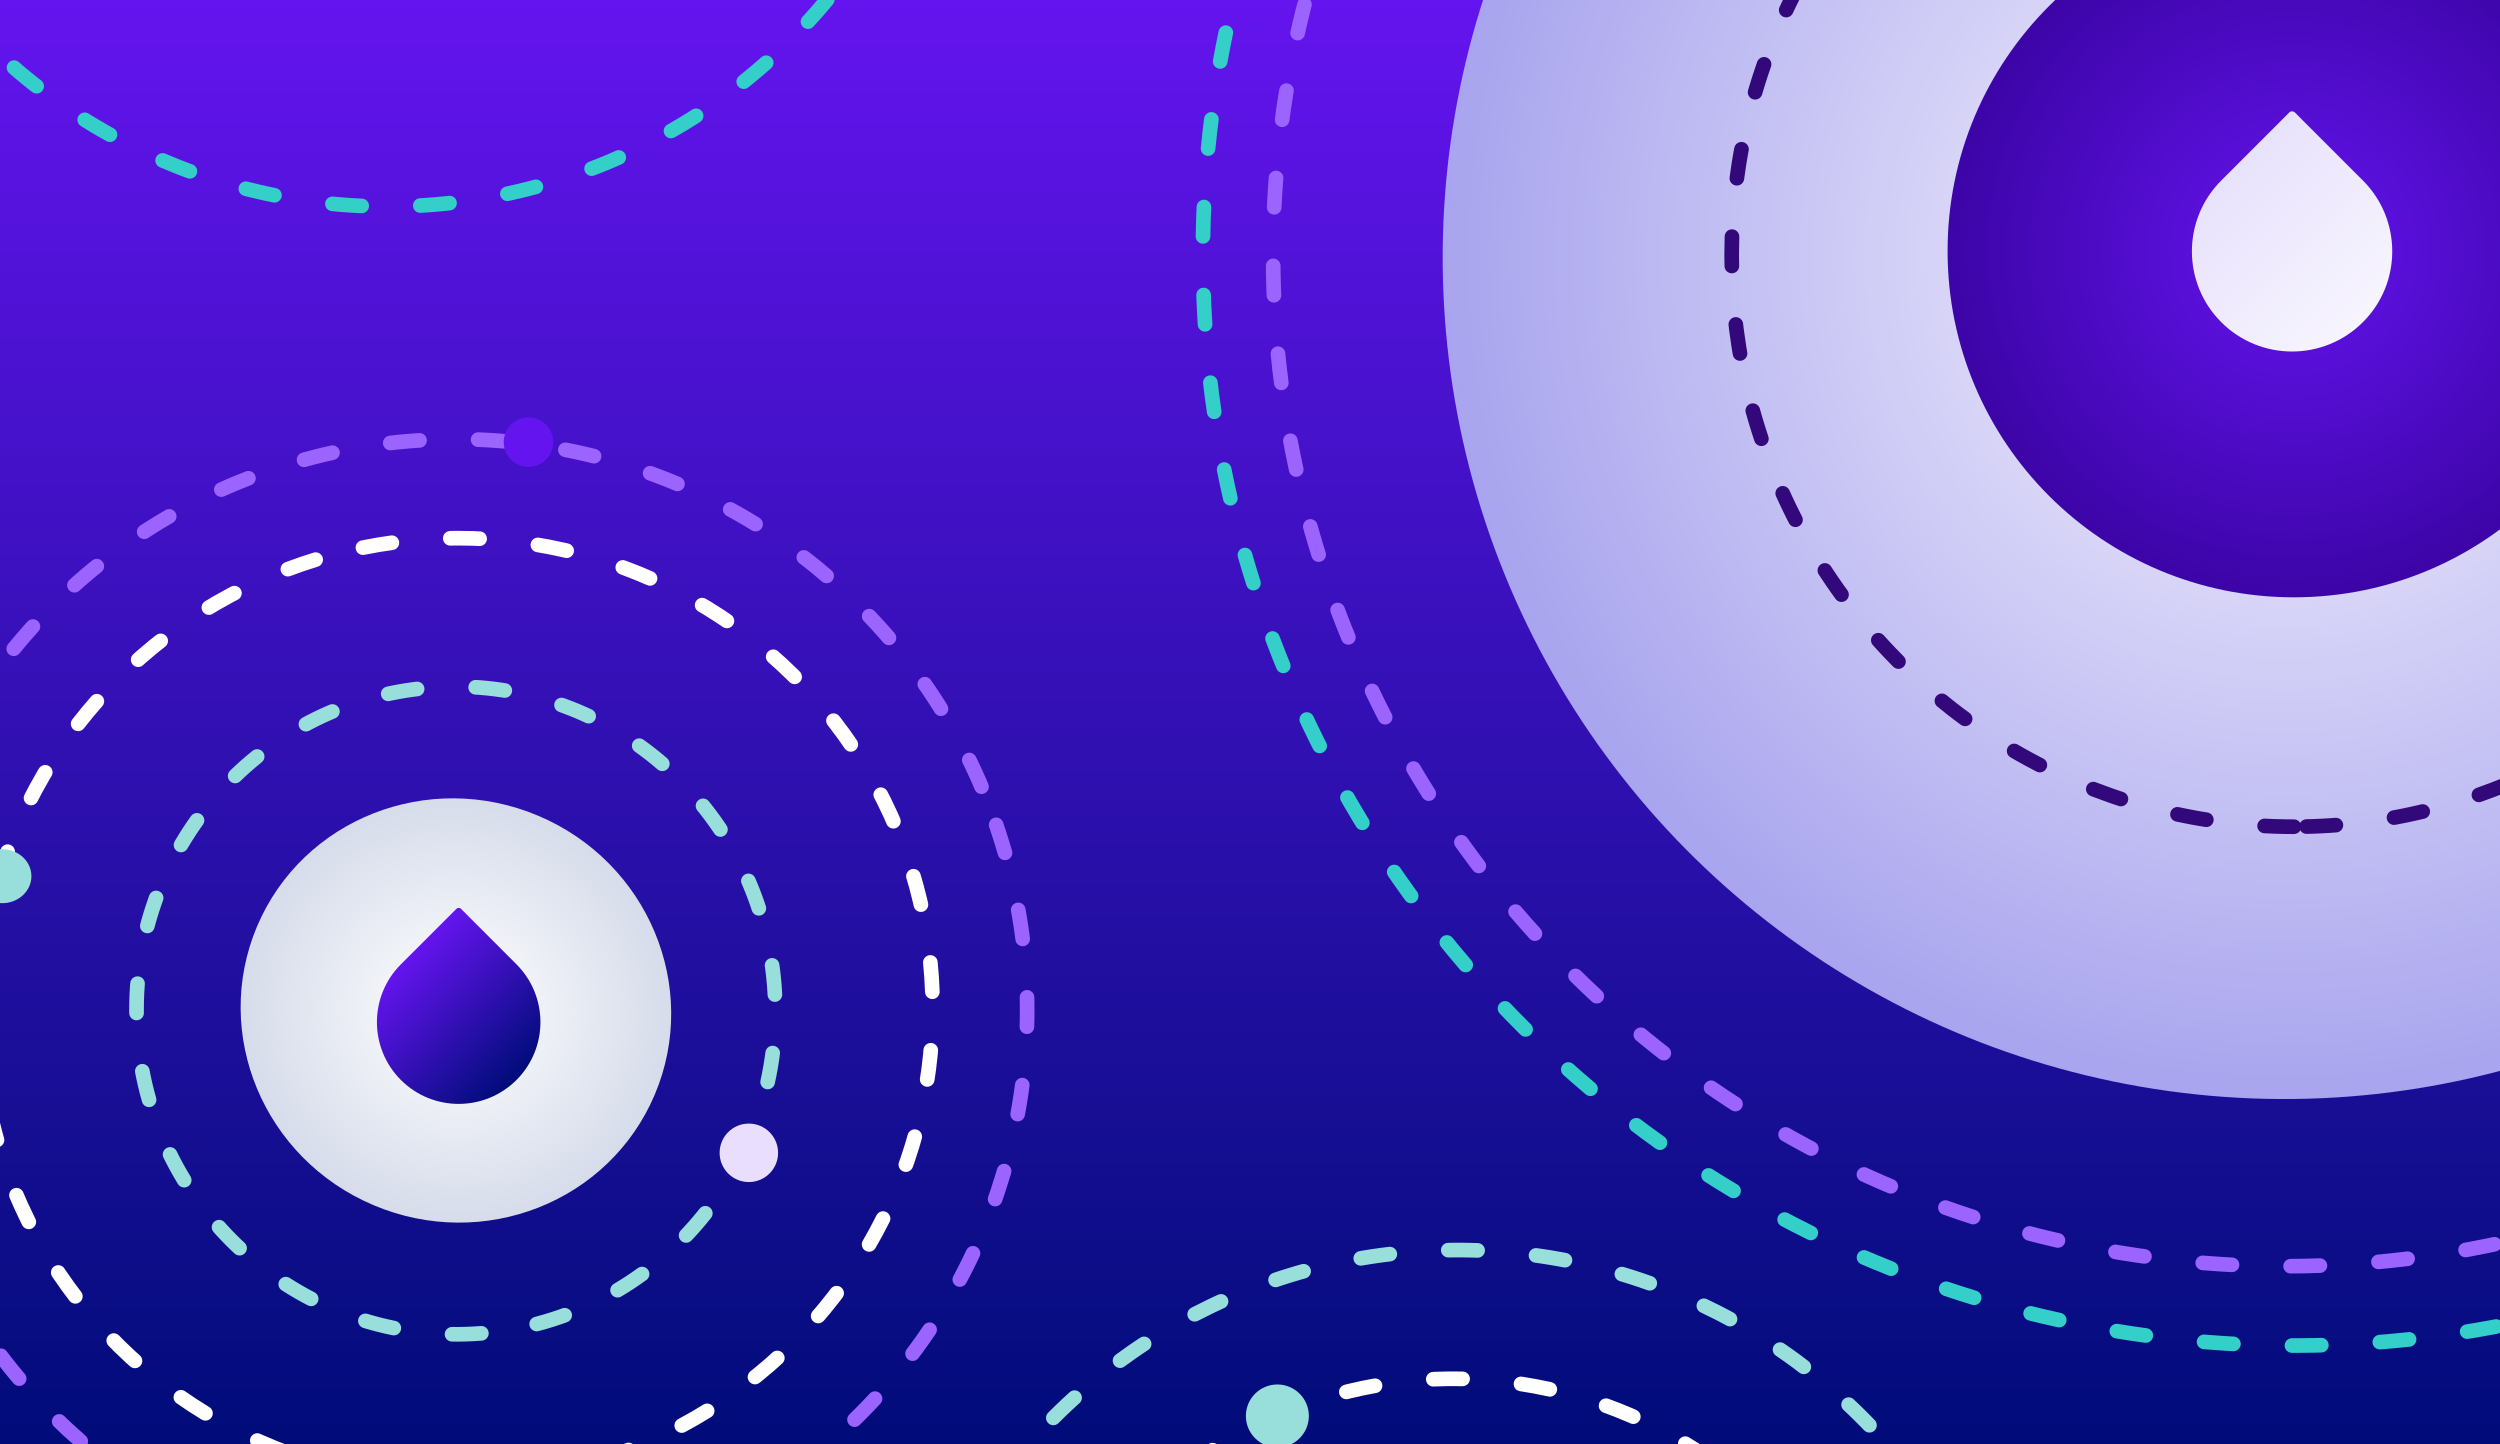 <svg width="341" height="197" viewBox="0 0 341 197" fill="none" xmlns="http://www.w3.org/2000/svg">
<rect x="0" y="0" width="341" height="197" fill="#333333" stroke="none"/>
<g clip-path="url(#clip0_1916_22944)">
<rect width="341" height="197" fill="url(#paint0_linear_1916_22944)"/>
<ellipse cx="62.187" cy="137.829" rx="29.45" ry="28.836" transform="rotate(22.902 62.187 137.829)" fill="url(#paint1_radial_1916_22944)"/>
<circle cx="311.568" cy="35.123" r="114.785" transform="rotate(37.902 311.568 35.123)" fill="url(#paint2_radial_1916_22944)"/>
<path d="M54.676 147.305C50.323 142.949 50.325 135.889 54.68 131.535L62.258 123.961C62.429 123.791 62.706 123.791 62.876 123.961L70.45 131.539C74.804 135.895 74.802 142.955 70.446 147.309C66.09 151.662 59.03 151.66 54.676 147.305Z" fill="url(#paint3_linear_1916_22944)"/>
<path d="M265.65 34.232C265.65 8.141 286.801 -13.01 312.892 -13.01C338.983 -13.01 360.134 8.141 360.134 34.232C360.134 60.323 338.983 81.474 312.892 81.474C286.801 81.474 265.65 60.323 265.65 34.232Z" fill="url(#paint4_radial_1916_22944)"/>
<path d="M302.977 43.944C297.641 38.608 297.641 29.957 302.977 24.621L312.259 15.338C312.469 15.129 312.808 15.129 313.017 15.338L322.3 24.621C327.636 29.957 327.636 38.608 322.3 43.944C316.964 49.28 308.313 49.28 302.977 43.944Z" fill="url(#paint5_linear_1916_22944)"/>
<ellipse cx="62.189" cy="137.829" rx="44.174" ry="43.561" transform="rotate(85.495 62.189 137.829)" stroke="#98DFDC" stroke-width="2" stroke-linecap="round" stroke-dasharray="4 8"/>
<ellipse cx="312.892" cy="34.846" rx="77.919" ry="76.692" transform="rotate(90 312.892 34.846)" stroke="#32087A" stroke-width="2" stroke-linecap="round" stroke-dasharray="4 8"/>
<circle cx="62.187" cy="137.828" r="77.919" transform="rotate(-18.962 62.187 137.828)" stroke="#9C64FF" stroke-width="2" stroke-linecap="round" stroke-dasharray="4 8"/>
<circle cx="198.846" cy="248.426" r="77.919" transform="rotate(30.799 198.846 248.426)" stroke="#98DFDC" stroke-width="2" stroke-linecap="round" stroke-dasharray="4 8"/>
<circle cx="52.825" cy="-49.75" r="77.919" transform="rotate(30.799 52.825 -49.75)" stroke="#33CFC8" stroke-width="2" stroke-linecap="round" stroke-dasharray="4 8"/>
<circle cx="312.826" cy="34.78" r="148.753" transform="rotate(-142.568 312.826 34.78)" stroke="#33CFC8" stroke-width="2" stroke-linecap="round" stroke-dasharray="4 8"/>
<ellipse cx="62.188" cy="137.829" rx="64.395" ry="65.052" transform="rotate(-101.359 62.188 137.829)" stroke="white" stroke-width="2" stroke-linecap="round" stroke-dasharray="4 8"/>
<ellipse cx="198.846" cy="248.428" rx="60.126" ry="60.74" transform="rotate(-51.598 198.846 248.428)" stroke="white" stroke-width="2" stroke-linecap="round" stroke-dasharray="4 8"/>
<circle cx="311.657" cy="34.708" r="138.005" transform="rotate(-86.359 311.657 34.708)" stroke="#9C64FF" stroke-width="2" stroke-linecap="round" stroke-dasharray="4 8"/>
<ellipse cx="102.143" cy="157.245" rx="3.988" ry="3.988" transform="rotate(90 102.143 157.245)" fill="#EADEFF"/>
<ellipse cx="0.297" cy="119.513" rx="3.681" ry="3.988" transform="rotate(-90 0.297 119.513)" fill="#98DFDC"/>
<ellipse cx="174.233" cy="193.137" rx="4.295" ry="4.295" transform="rotate(-90 174.233 193.137)" fill="#98DFDC"/>
<circle cx="72.08" cy="60.307" r="3.374" fill="#6414EE"/>
</g>
<defs>
<linearGradient id="paint0_linear_1916_22944" x1="170.5" y1="0" x2="170.5" y2="197" gradientUnits="userSpaceOnUse">
<stop stop-color="#6414EE"/>
<stop offset="1" stop-color="#000C79"/>
</linearGradient>
<radialGradient id="paint1_radial_1916_22944" cx="0" cy="0" r="1" gradientUnits="userSpaceOnUse" gradientTransform="translate(62.187 137.829) rotate(90) scale(28.836 29.45)">
<stop stop-color="white"/>
<stop offset="1" stop-color="#D6DCEA"/>
</radialGradient>
<radialGradient id="paint2_radial_1916_22944" cx="0" cy="0" r="1" gradientUnits="userSpaceOnUse" gradientTransform="translate(311.568 35.123) rotate(90) scale(114.785)">
<stop stop-color="#F7F5FE"/>
<stop offset="1" stop-color="#A8A4EE"/>
</radialGradient>
<linearGradient id="paint3_linear_1916_22944" x1="54.68" y1="131.535" x2="70.446" y2="147.309" gradientUnits="userSpaceOnUse">
<stop stop-color="#6414EE"/>
<stop offset="1" stop-color="#000C79"/>
</linearGradient>
<radialGradient id="paint4_radial_1916_22944" cx="0" cy="0" r="1" gradientUnits="userSpaceOnUse" gradientTransform="translate(312.892 34.232) rotate(90) scale(61.853)">
<stop stop-color="#6414EE"/>
<stop offset="1" stop-color="#300091"/>
</radialGradient>
<linearGradient id="paint5_linear_1916_22944" x1="302.977" y1="24.621" x2="322.3" y2="43.944" gradientUnits="userSpaceOnUse">
<stop stop-color="#E8E2FC"/>
<stop offset="1" stop-color="#F7F5FE"/>
</linearGradient>
<clipPath id="clip0_1916_22944">
<rect width="341" height="197" fill="white"/>
</clipPath>
</defs>
</svg>
